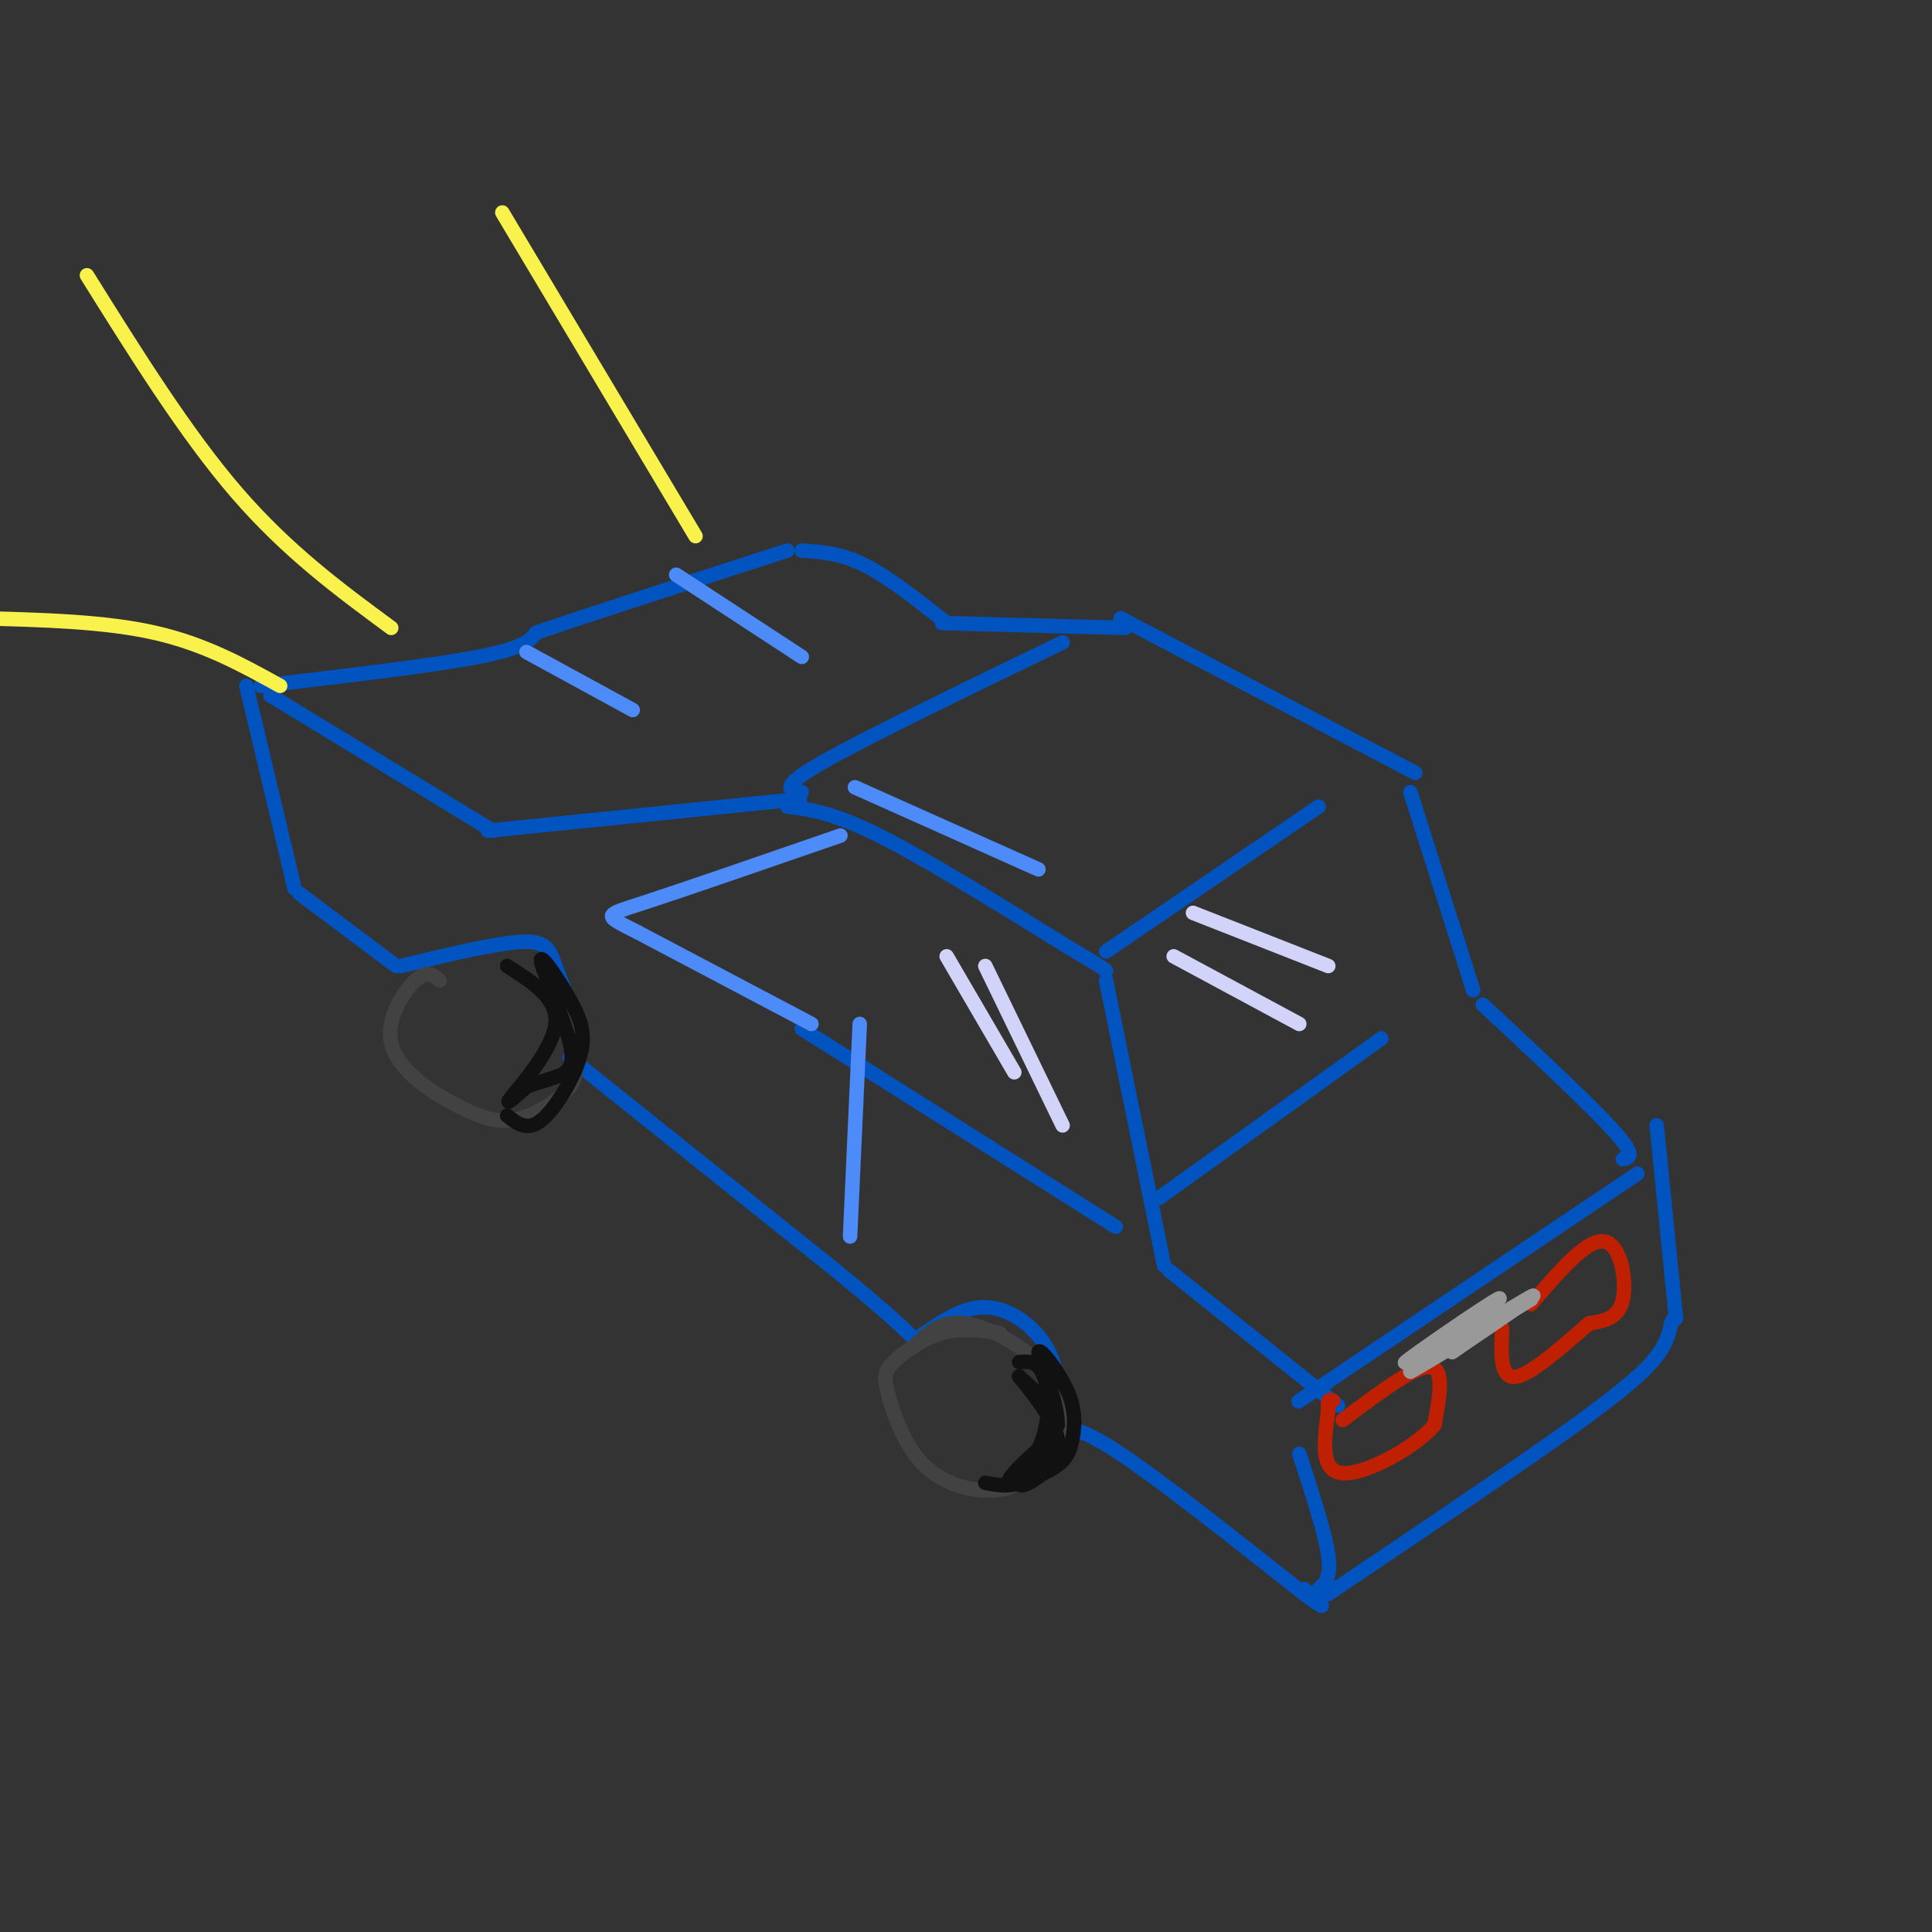 <svg viewBox='0 0 400 400' version='1.1' xmlns='http://www.w3.org/2000/svg' xmlns:xlink='http://www.w3.org/1999/xlink'><rect x="0" y="0" width="400" height="400" fill="#333333" stroke="none"/><g fill='none' stroke='rgb(1,83,192)' stroke-width='3' stroke-linecap='round' stroke-linejoin='round'><path d='M56,144c0.000,0.000 46.000,28.000 46,28'/><path d='M101,172c0.000,0.000 59.000,-6.000 59,-6'/><path d='M160,166c9.833,-1.000 4.917,-0.500 0,0'/><path d='M163,167c4.667,0.583 9.333,1.167 19,6c9.667,4.833 24.333,13.917 39,23'/><path d='M221,196c7.833,4.667 7.917,4.833 8,5'/><path d='M229,203c0.000,0.000 12.000,59.000 12,59'/><path d='M242,263c0.000,0.000 35.000,28.000 35,28'/><path d='M54,142c17.750,-2.083 35.500,-4.167 45,-6c9.500,-1.833 10.750,-3.417 12,-5'/><path d='M111,131c10.667,-3.667 31.333,-10.333 52,-17'/><path d='M166,114c4.000,0.250 8.000,0.500 13,3c5.000,2.500 11.000,7.250 17,12'/><path d='M195,129c0.000,0.000 38.000,1.000 38,1'/><path d='M232,128c0.000,0.000 61.000,32.000 61,32'/><path d='M292,164c0.000,0.000 13.000,41.000 13,41'/><path d='M307,208c11.083,10.333 22.167,20.667 27,26c4.833,5.333 3.417,5.667 2,6'/><path d='M339,243c0.000,0.000 -64.000,43.000 -64,43'/><path d='M275,286c-10.667,7.167 -5.333,3.583 0,0'/><path d='M51,142c0.000,0.000 10.000,42.000 10,42'/><path d='M62,185c0.000,0.000 20.000,15.000 20,15'/><path d='M83,200c9.889,-2.378 19.778,-4.756 25,-5c5.222,-0.244 5.778,1.644 7,5c1.222,3.356 3.111,8.178 5,13'/><path d='M120,213c0.667,3.333 -0.167,5.167 -1,7'/><path d='M118,219c0.000,0.000 55.000,44.000 55,44'/><path d='M173,263c12.000,9.833 14.500,12.417 17,15'/><path d='M190,277c3.720,-2.571 7.440,-5.143 11,-6c3.560,-0.857 6.958,0.000 10,2c3.042,2.000 5.726,5.143 7,9c1.274,3.857 1.137,8.429 1,13'/><path d='M219,295c0.000,2.167 -0.500,1.083 -1,0'/><path d='M219,296c2.250,-0.333 4.500,-0.667 13,5c8.500,5.667 23.250,17.333 38,29'/><path d='M270,330c6.333,4.667 3.167,1.833 0,-1'/><path d='M273,329c1.333,-1.167 2.667,-2.333 2,-7c-0.667,-4.667 -3.333,-12.833 -6,-21'/><path d='M275,330c17.711,-11.911 35.422,-23.822 47,-32c11.578,-8.178 17.022,-12.622 20,-16c2.978,-3.378 3.489,-5.689 4,-8'/><path d='M346,274c0.667,-1.333 0.333,-0.667 0,0'/><path d='M347,273c0.000,0.000 -4.000,-40.000 -4,-40'/><path d='M240,248c0.000,0.000 46.000,-33.000 46,-33'/><path d='M231,254c0.000,0.000 -65.000,-41.000 -65,-41'/><path d='M166,164c-2.500,-0.417 -5.000,-0.833 4,-6c9.000,-5.167 29.500,-15.083 50,-25'/><path d='M229,197c0.000,0.000 44.000,-30.000 44,-30'/></g>
<g fill='none' stroke='rgb(66,66,66)' stroke-width='3' stroke-linecap='round' stroke-linejoin='round'><path d='M189,279c2.917,-2.887 5.833,-5.774 11,-5c5.167,0.774 12.583,5.208 17,10c4.417,4.792 5.833,9.940 4,14c-1.833,4.060 -6.917,7.030 -12,10'/><path d='M209,308c-5.238,1.463 -12.332,0.121 -17,-4c-4.668,-4.121 -6.911,-11.022 -8,-15c-1.089,-3.978 -1.024,-5.032 1,-7c2.024,-1.968 6.007,-4.848 10,-6c3.993,-1.152 7.997,-0.576 12,0'/><path d='M112,199c3.042,7.185 6.083,14.369 7,19c0.917,4.631 -0.292,6.708 -3,9c-2.708,2.292 -6.917,4.798 -11,5c-4.083,0.202 -8.042,-1.899 -12,-4'/><path d='M93,228c-4.810,-2.560 -10.833,-6.958 -12,-12c-1.167,-5.042 2.524,-10.726 5,-13c2.476,-2.274 3.738,-1.137 5,0'/></g>
<g fill='none' stroke='rgb(17,17,17)' stroke-width='3' stroke-linecap='round' stroke-linejoin='round'><path d='M204,307c2.315,0.452 4.631,0.905 7,0c2.369,-0.905 4.792,-3.167 6,-6c1.208,-2.833 1.202,-6.238 0,-9c-1.202,-2.762 -3.601,-4.881 -6,-7'/><path d='M211,285c0.596,0.722 5.088,6.029 7,10c1.912,3.971 1.246,6.608 -1,9c-2.246,2.392 -6.070,4.541 -6,3c0.070,-1.541 4.035,-6.770 8,-12'/><path d='M219,295c-0.011,-5.598 -4.037,-13.592 -4,-15c0.037,-1.408 4.137,3.772 6,8c1.863,4.228 1.489,7.504 1,10c-0.489,2.496 -1.093,4.210 -4,6c-2.907,1.790 -8.116,3.654 -9,3c-0.884,-0.654 2.558,-3.827 6,-7'/><path d='M215,300c1.452,-2.940 2.083,-6.792 2,-10c-0.083,-3.208 -0.881,-5.774 -2,-7c-1.119,-1.226 -2.560,-1.113 -4,-1'/><path d='M105,200c5.289,3.356 10.578,6.711 10,12c-0.578,5.289 -7.022,12.511 -9,15c-1.978,2.489 0.511,0.244 3,-2'/><path d='M109,225c1.522,-0.639 3.826,-1.236 6,-2c2.174,-0.764 4.218,-1.694 3,-7c-1.218,-5.306 -5.699,-14.988 -6,-17c-0.301,-2.012 3.579,3.646 6,8c2.421,4.354 3.383,7.403 2,12c-1.383,4.597 -5.109,10.742 -8,13c-2.891,2.258 -4.945,0.629 -7,-1'/></g>
<g fill='none' stroke='rgb(210,211,249)' stroke-width='3' stroke-linecap='round' stroke-linejoin='round'><path d='M243,198c0.000,0.000 26.000,14.000 26,14'/><path d='M247,189c0.000,0.000 28.000,11.000 28,11'/><path d='M204,200c0.000,0.000 16.000,33.000 16,33'/><path d='M196,198c0.000,0.000 14.000,24.000 14,24'/></g>
<g fill='none' stroke='rgb(191,32,1)' stroke-width='3' stroke-linecap='round' stroke-linejoin='round'><path d='M278,294c7.417,-5.583 14.833,-11.167 18,-11c3.167,0.167 2.083,6.083 1,12'/><path d='M297,295c-3.933,4.667 -14.267,10.333 -19,10c-4.733,-0.333 -3.867,-6.667 -3,-13'/><path d='M275,292c-0.333,-2.500 0.333,-2.250 1,-2'/><path d='M317,270c5.733,-6.711 11.467,-13.422 15,-13c3.533,0.422 4.867,7.978 4,12c-0.867,4.022 -3.933,4.511 -7,5'/><path d='M329,274c-4.289,3.667 -11.511,10.333 -15,11c-3.489,0.667 -3.244,-4.667 -3,-10'/></g>
<g fill='none' stroke='rgb(249,242,77)' stroke-width='3' stroke-linecap='round' stroke-linejoin='round'><path d='M144,111c0.000,0.000 -40.000,-67.000 -40,-67'/><path d='M58,142c-7.833,-4.333 -15.667,-8.667 -26,-11c-10.333,-2.333 -23.167,-2.667 -36,-3'/><path d='M81,130c-10.750,-7.917 -21.500,-15.833 -32,-28c-10.500,-12.167 -20.750,-28.583 -31,-45'/></g>
<g fill='none' stroke='rgb(153,153,153)' stroke-width='3' stroke-linecap='round' stroke-linejoin='round'><path d='M304,275c3.202,-2.327 6.405,-4.655 2,-2c-4.405,2.655 -16.417,10.292 -15,9c1.417,-1.292 16.262,-11.512 19,-13c2.738,-1.488 -6.631,5.756 -16,13'/><path d='M294,282c4.676,-2.113 24.367,-13.896 23,-13c-1.367,0.896 -23.791,14.472 -25,15c-1.209,0.528 18.797,-11.992 24,-15c5.203,-3.008 -4.399,3.496 -14,10'/><path d='M302,279c-2.333,1.667 -1.167,0.833 0,0'/></g>
<g fill='none' stroke='rgb(77,139,249)' stroke-width='3' stroke-linecap='round' stroke-linejoin='round'><path d='M178,212c0.000,0.000 -2.000,44.000 -2,44'/><path d='M168,212c0.000,0.000 -36.000,-19.000 -36,-19'/><path d='M132,193c-7.200,-3.667 -7.200,-3.333 1,-6c8.200,-2.667 24.600,-8.333 41,-14'/><path d='M177,163c0.000,0.000 38.000,17.000 38,17'/><path d='M109,135c0.000,0.000 22.000,12.000 22,12'/><path d='M140,119c0.000,0.000 26.000,17.000 26,17'/></g>
</svg>
